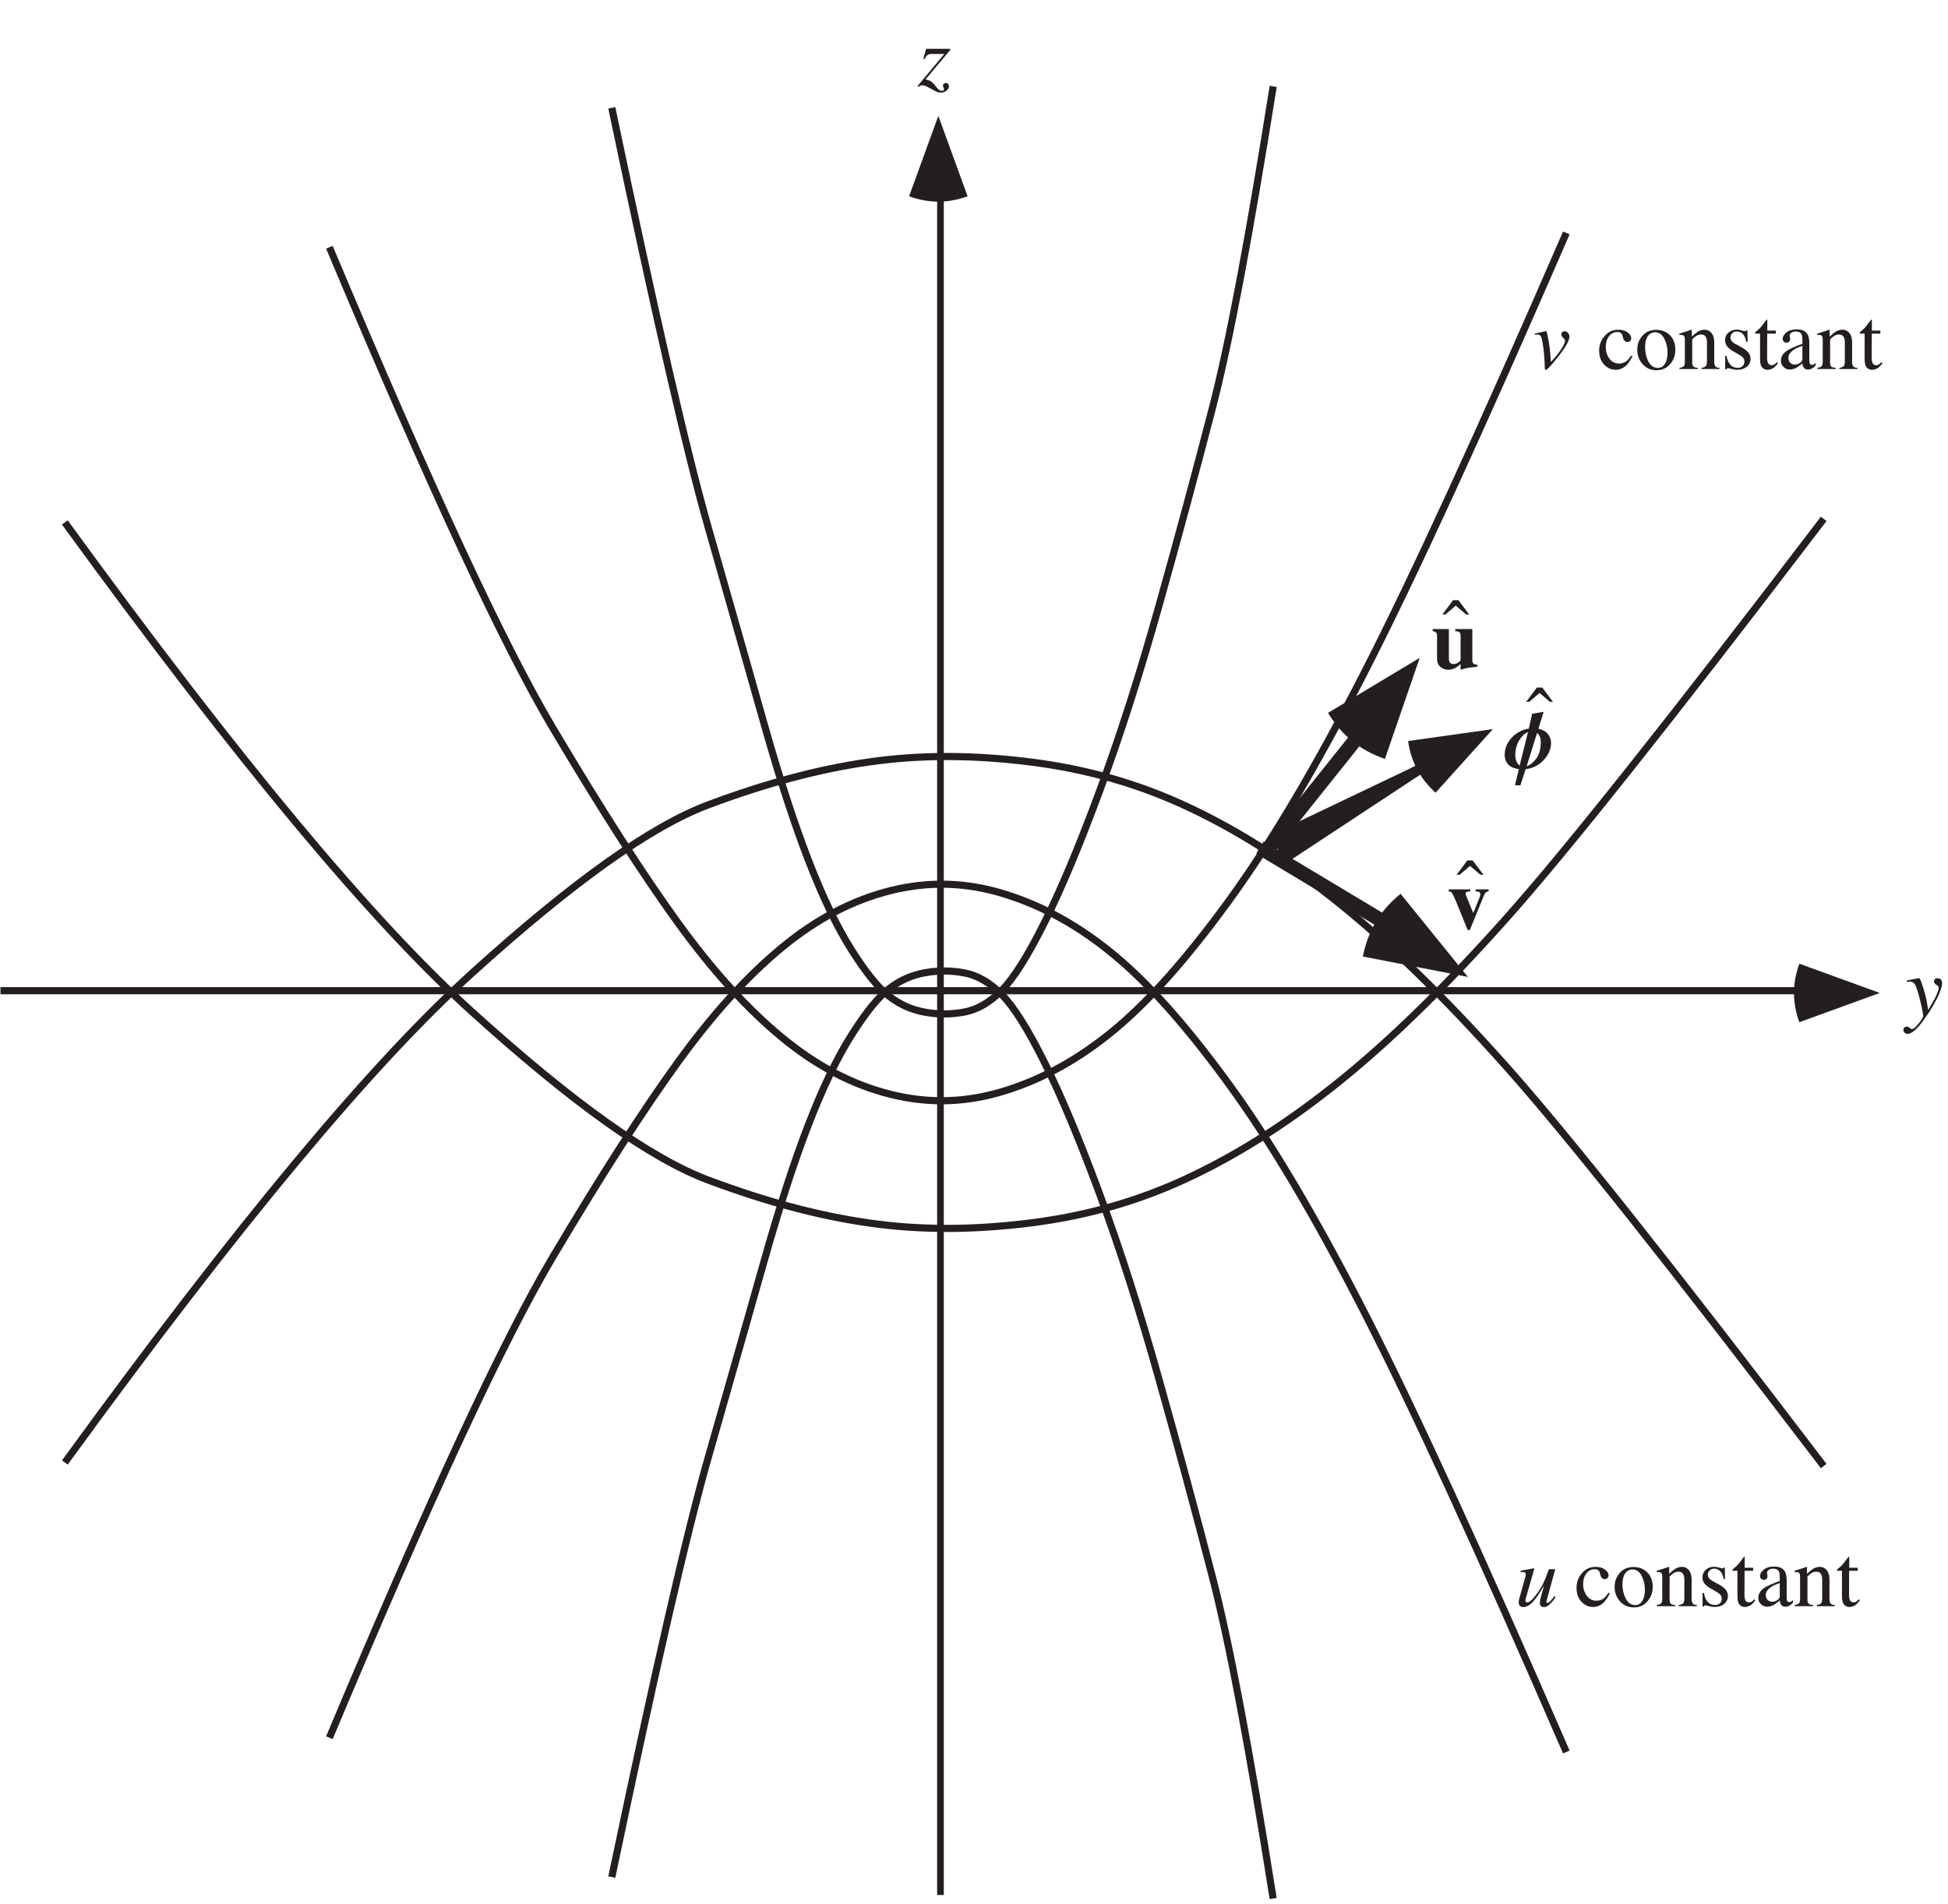 <?xml version="1.0" encoding="UTF-8"?>
<svg xmlns="http://www.w3.org/2000/svg" xmlns:xlink="http://www.w3.org/1999/xlink" width="272.45" height="266.33" viewBox="0 0 272.45 266.33">
<defs>
<g>
<g id="glyph-0-0">
<path d="M 8.391 0 L 8.391 -7.938 L 0.188 -7.938 L 0.188 0 Z M 1.281 -1.094 L 1.281 -6.844 L 7.297 -6.844 L 7.297 -1.094 Z M 1.281 -1.094 "/>
</g>
<g id="glyph-0-1">
<path d="M 0.219 -6.062 L 1.672 -7.297 L 3.125 -6.062 L 3.547 -6.062 L 2.047 -8.062 L 1.297 -8.062 L -0.203 -6.062 Z M 0.219 -6.062 "/>
</g>
<g id="glyph-0-2">
</g>
<g id="glyph-0-3">
<path d="M 2.984 -5.5 C 2.188 -5.5 1.562 -5.219 1.047 -4.625 C 0.531 -4.062 0.281 -3.359 0.281 -2.562 C 0.281 -1.734 0.516 -1.094 0.984 -0.609 C 1.453 -0.125 1.984 0.109 2.594 0.109 C 3.203 0.109 3.766 -0.156 4.219 -0.672 C 4.469 -0.953 4.703 -1.312 4.938 -1.781 L 4.766 -1.891 C 4.531 -1.562 4.344 -1.312 4.172 -1.156 C 3.844 -0.891 3.484 -0.766 3.078 -0.766 C 2.5 -0.766 2.047 -1 1.719 -1.453 C 1.375 -1.922 1.203 -2.469 1.203 -3.047 C 1.203 -3.688 1.359 -4.203 1.656 -4.594 C 1.969 -4.984 2.344 -5.172 2.781 -5.172 C 3 -5.172 3.172 -5.141 3.297 -5.047 C 3.422 -4.969 3.5 -4.812 3.562 -4.609 L 3.625 -4.328 C 3.672 -4.156 3.766 -4.016 3.859 -3.922 C 3.969 -3.828 4.078 -3.781 4.219 -3.781 C 4.406 -3.781 4.531 -3.844 4.625 -3.953 C 4.719 -4.062 4.766 -4.172 4.766 -4.312 C 4.766 -4.609 4.578 -4.891 4.234 -5.141 C 3.875 -5.391 3.453 -5.5 2.984 -5.5 Z M 2.984 -5.5 "/>
</g>
<g id="glyph-0-4">
<path d="M 0.297 -2.719 C 0.297 -1.875 0.562 -1.203 1.078 -0.641 C 1.594 -0.094 2.219 0.172 2.984 0.172 C 3.766 0.172 4.391 -0.109 4.891 -0.688 C 5.375 -1.25 5.625 -1.922 5.625 -2.703 C 5.625 -3.547 5.375 -4.219 4.859 -4.734 C 4.359 -5.234 3.719 -5.484 2.938 -5.484 C 2.172 -5.484 1.531 -5.219 1.047 -4.688 C 0.547 -4.141 0.297 -3.484 0.297 -2.719 Z M 2.781 -5.141 C 3.344 -5.141 3.781 -4.828 4.078 -4.234 C 4.375 -3.641 4.531 -3 4.531 -2.328 C 4.531 -1.688 4.422 -1.156 4.172 -0.75 C 3.953 -0.359 3.609 -0.156 3.172 -0.156 C 2.609 -0.156 2.172 -0.453 1.859 -1.047 C 1.547 -1.656 1.391 -2.297 1.391 -3 C 1.391 -3.859 1.578 -4.469 1.969 -4.828 C 2.203 -5.031 2.469 -5.141 2.781 -5.141 Z M 2.781 -5.141 "/>
</g>
<g id="glyph-0-5">
<path d="M 0.219 0 L 2.781 0 L 2.781 -0.172 C 2.516 -0.172 2.312 -0.234 2.188 -0.328 C 2.062 -0.422 2 -0.609 2 -0.891 L 2 -4.156 C 2.203 -4.375 2.375 -4.516 2.516 -4.594 C 2.734 -4.75 2.984 -4.828 3.203 -4.828 C 3.531 -4.828 3.766 -4.734 3.891 -4.5 C 4.016 -4.281 4.062 -4.016 4.062 -3.672 L 4.062 -1.172 C 4.062 -0.781 4.016 -0.531 3.906 -0.406 C 3.781 -0.281 3.594 -0.203 3.297 -0.172 L 3.297 0 L 5.812 0 L 5.812 -0.172 C 5.547 -0.172 5.344 -0.234 5.25 -0.359 C 5.141 -0.484 5.078 -0.688 5.078 -0.969 L 5.078 -3.703 C 5.078 -4.453 4.859 -4.984 4.438 -5.281 C 4.219 -5.438 3.984 -5.5 3.719 -5.5 C 3.406 -5.5 3.078 -5.406 2.781 -5.219 C 2.578 -5.094 2.297 -4.875 1.938 -4.531 L 1.938 -5.391 C 1.938 -5.422 1.938 -5.453 1.922 -5.469 C 1.922 -5.484 1.906 -5.5 1.875 -5.5 L 1.328 -5.312 C 0.734 -5.125 0.359 -5 0.203 -4.953 L 0.203 -4.75 C 0.266 -4.766 0.297 -4.766 0.328 -4.766 C 0.375 -4.781 0.406 -4.781 0.438 -4.781 C 0.672 -4.781 0.828 -4.703 0.891 -4.562 C 0.953 -4.453 0.969 -4.281 0.969 -4.031 L 0.969 -1.047 C 0.969 -0.703 0.906 -0.484 0.797 -0.375 C 0.688 -0.281 0.484 -0.203 0.219 -0.172 Z M 0.219 0 "/>
</g>
<g id="glyph-0-6">
<path d="M 0.625 0.047 L 0.797 0.047 C 0.812 0 0.844 -0.031 0.875 -0.078 C 0.906 -0.109 0.953 -0.125 1 -0.125 C 1.047 -0.125 1.219 -0.078 1.516 -0.016 C 1.812 0.078 2.078 0.109 2.312 0.109 C 2.859 0.109 3.297 -0.031 3.656 -0.328 C 4 -0.625 4.172 -1 4.172 -1.453 C 4.172 -2.062 3.75 -2.578 2.922 -3.031 L 2.156 -3.453 C 1.609 -3.719 1.359 -4.047 1.359 -4.406 C 1.359 -4.625 1.438 -4.828 1.594 -4.984 C 1.75 -5.156 1.953 -5.25 2.219 -5.25 C 2.688 -5.25 3.031 -5.047 3.281 -4.656 C 3.406 -4.453 3.5 -4.156 3.594 -3.781 L 3.766 -3.781 L 3.734 -5.406 L 3.594 -5.406 C 3.562 -5.359 3.547 -5.344 3.5 -5.312 C 3.484 -5.297 3.422 -5.297 3.344 -5.297 C 3.328 -5.297 3.188 -5.328 2.938 -5.391 C 2.688 -5.484 2.469 -5.516 2.25 -5.516 C 1.781 -5.516 1.391 -5.375 1.078 -5.094 C 0.766 -4.812 0.609 -4.469 0.609 -4.016 C 0.609 -3.672 0.734 -3.359 0.953 -3.094 C 1.188 -2.844 1.531 -2.578 2.016 -2.328 L 2.656 -1.953 C 2.906 -1.812 3.078 -1.656 3.172 -1.516 C 3.266 -1.359 3.312 -1.203 3.312 -1.047 C 3.312 -0.781 3.234 -0.578 3.062 -0.406 C 2.891 -0.25 2.656 -0.172 2.375 -0.172 C 1.844 -0.172 1.453 -0.391 1.172 -0.828 C 1.031 -1.047 0.891 -1.406 0.812 -1.844 L 0.625 -1.844 Z M 0.625 0.047 "/>
</g>
<g id="glyph-0-7">
<path d="M 1.859 -5.375 L 1.859 -6.812 C 1.859 -6.859 1.859 -6.875 1.844 -6.891 C 1.828 -6.906 1.797 -6.906 1.75 -6.906 C 1.312 -6.312 1.031 -5.953 0.906 -5.812 C 0.797 -5.672 0.594 -5.5 0.328 -5.281 C 0.234 -5.188 0.188 -5.141 0.172 -5.125 C 0.156 -5.109 0.141 -5.078 0.141 -5.031 C 0.141 -5.016 0.141 -5 0.156 -4.984 C 0.172 -4.984 0.172 -4.969 0.203 -4.953 L 0.844 -4.953 L 0.844 -1.422 C 0.844 -1.031 0.891 -0.734 0.969 -0.5 C 1.141 -0.094 1.453 0.109 1.922 0.109 C 2.125 0.109 2.328 0.047 2.562 -0.062 C 2.781 -0.172 3 -0.375 3.203 -0.641 L 3.344 -0.828 L 3.188 -0.953 C 3.047 -0.812 2.938 -0.703 2.844 -0.641 C 2.734 -0.578 2.609 -0.531 2.469 -0.531 C 2.188 -0.531 2 -0.672 1.906 -0.953 C 1.859 -1.094 1.828 -1.312 1.828 -1.609 L 1.844 -4.953 L 3.047 -4.953 L 3.047 -5.375 Z M 1.859 -5.375 "/>
</g>
<g id="glyph-0-8">
<path d="M 3.438 -1.391 C 3.438 -1.156 3.312 -0.984 3.078 -0.844 C 2.844 -0.688 2.594 -0.625 2.344 -0.625 C 2.156 -0.625 1.984 -0.688 1.828 -0.797 C 1.609 -0.953 1.484 -1.219 1.484 -1.562 C 1.484 -2.016 1.766 -2.406 2.328 -2.75 C 2.625 -2.938 3 -3.094 3.438 -3.25 Z M 0.438 -1.156 C 0.438 -0.797 0.562 -0.5 0.812 -0.281 C 1.047 -0.031 1.344 0.078 1.672 0.078 C 2 0.078 2.328 -0.031 2.688 -0.234 C 2.891 -0.359 3.141 -0.547 3.453 -0.797 C 3.453 -0.562 3.516 -0.359 3.641 -0.188 C 3.766 -0.016 3.953 0.078 4.219 0.078 C 4.438 0.078 4.672 0 4.891 -0.141 C 5.031 -0.234 5.172 -0.359 5.297 -0.516 L 5.297 -0.844 C 5.141 -0.719 5.047 -0.641 4.984 -0.625 C 4.938 -0.594 4.859 -0.578 4.766 -0.578 C 4.609 -0.578 4.5 -0.656 4.453 -0.828 C 4.422 -0.906 4.406 -1.062 4.406 -1.297 L 4.406 -3.625 C 4.406 -4.141 4.328 -4.531 4.188 -4.812 C 3.922 -5.297 3.406 -5.547 2.656 -5.547 C 2 -5.547 1.516 -5.391 1.172 -5.094 C 0.844 -4.797 0.672 -4.516 0.672 -4.234 C 0.672 -4.109 0.719 -3.969 0.812 -3.859 C 0.906 -3.75 1.047 -3.688 1.203 -3.688 C 1.328 -3.688 1.422 -3.703 1.516 -3.766 C 1.656 -3.859 1.719 -4 1.719 -4.219 C 1.719 -4.25 1.719 -4.328 1.703 -4.422 C 1.672 -4.547 1.656 -4.625 1.656 -4.672 C 1.656 -4.844 1.75 -4.984 1.922 -5.094 C 2.109 -5.203 2.297 -5.25 2.5 -5.25 C 2.906 -5.25 3.188 -5.125 3.312 -4.859 C 3.406 -4.703 3.438 -4.422 3.438 -4.031 L 3.438 -3.531 C 2.359 -3.141 1.656 -2.812 1.297 -2.578 C 0.734 -2.203 0.438 -1.734 0.438 -1.156 Z M 0.438 -1.156 "/>
</g>
<g id="glyph-1-0">
<path d="M 9.188 0 L 9.188 -7.797 L -0.109 -7.797 L -0.109 0 Z M 0.969 -1.078 L 0.969 -6.719 L 8.109 -6.719 L 8.109 -1.078 Z M 0.969 -1.078 "/>
</g>
<g id="glyph-1-1">
<path d="M -0.312 1.922 C -0.312 2.094 -0.25 2.234 -0.125 2.328 C 0 2.422 0.125 2.484 0.297 2.484 C 0.703 2.484 1.219 2.125 1.844 1.422 C 2.234 0.969 2.688 0.328 3.25 -0.484 C 3.672 -1.156 4.062 -1.828 4.422 -2.531 C 4.875 -3.453 5.094 -4.125 5.094 -4.547 C 5.094 -4.828 5.031 -5.016 4.922 -5.141 C 4.797 -5.25 4.625 -5.297 4.438 -5.297 C 4.281 -5.297 4.172 -5.266 4.094 -5.188 C 4.016 -5.094 3.969 -4.984 3.969 -4.875 C 3.969 -4.734 4.016 -4.625 4.109 -4.531 C 4.188 -4.438 4.266 -4.375 4.328 -4.359 L 4.422 -4.312 C 4.5 -4.266 4.562 -4.203 4.578 -4.141 C 4.609 -4.062 4.625 -4.016 4.625 -3.938 C 4.625 -3.656 4.422 -3.141 4.062 -2.422 C 3.859 -2.062 3.562 -1.531 3.156 -0.844 L 2.922 -2.25 C 2.859 -2.609 2.703 -3.188 2.453 -3.984 C 2.172 -4.875 2 -5.312 1.906 -5.297 L 1.766 -5.297 L 0.172 -4.984 L 0.172 -4.781 C 0.312 -4.797 0.406 -4.812 0.469 -4.828 C 0.531 -4.828 0.562 -4.828 0.594 -4.828 C 0.891 -4.828 1.125 -4.703 1.297 -4.453 C 1.453 -4.203 1.609 -3.734 1.812 -3.031 C 1.953 -2.531 2.078 -1.969 2.234 -1.328 C 2.375 -0.688 2.453 -0.266 2.453 -0.047 C 2.453 0.172 2.234 0.547 1.812 1.047 C 1.391 1.562 1.094 1.812 0.891 1.812 C 0.859 1.812 0.828 1.812 0.797 1.797 C 0.766 1.781 0.734 1.766 0.719 1.75 L 0.641 1.688 C 0.547 1.609 0.484 1.562 0.406 1.531 C 0.328 1.5 0.234 1.469 0.141 1.469 C 0 1.469 -0.125 1.516 -0.188 1.609 C -0.281 1.703 -0.312 1.812 -0.312 1.922 Z M -0.312 1.922 "/>
</g>
<g id="glyph-1-2">
<path d="M 4.531 -5.141 L 1.156 -5.141 L 0.766 -3.75 L 0.953 -3.703 C 1.078 -3.984 1.203 -4.172 1.328 -4.266 C 1.469 -4.375 1.656 -4.422 1.922 -4.422 L 3.703 -4.422 L -0.047 0.078 L 0.078 0.172 C 0.188 0.078 0.281 0.031 0.344 0.016 C 0.422 -0.031 0.5 -0.031 0.609 -0.031 C 0.75 -0.031 0.906 -0.016 1.047 0.047 C 1.203 0.109 1.391 0.188 1.609 0.328 L 2.328 0.703 C 2.469 0.781 2.578 0.844 2.688 0.891 C 2.859 0.953 3.031 0.984 3.203 0.984 C 3.531 0.984 3.797 0.891 4.016 0.703 C 4.234 0.516 4.344 0.328 4.344 0.109 C 4.344 -0.031 4.312 -0.125 4.234 -0.234 C 4.172 -0.312 4.062 -0.359 3.922 -0.359 C 3.812 -0.359 3.719 -0.328 3.641 -0.266 C 3.562 -0.203 3.516 -0.109 3.516 0.016 C 3.516 0.109 3.547 0.219 3.609 0.328 C 3.656 0.438 3.672 0.5 3.672 0.531 C 3.672 0.594 3.641 0.641 3.578 0.672 C 3.516 0.703 3.438 0.734 3.344 0.734 C 3.203 0.734 3.094 0.688 2.984 0.609 C 2.875 0.531 2.766 0.438 2.688 0.328 L 2.328 -0.125 C 2.125 -0.375 1.922 -0.547 1.656 -0.688 C 1.516 -0.75 1.328 -0.812 1.078 -0.859 L 4.531 -4.984 Z M 4.531 -5.141 "/>
</g>
<g id="glyph-1-3">
<path d="M 4.422 -5.281 C 4.281 -5.281 4.172 -5.25 4.094 -5.156 C 4.016 -5.078 3.969 -4.969 3.969 -4.828 C 3.969 -4.703 4.047 -4.547 4.219 -4.375 C 4.406 -4.203 4.484 -4.062 4.484 -3.938 C 4.484 -3.703 4.281 -3.281 3.891 -2.688 C 3.5 -2.109 3.094 -1.609 2.688 -1.188 L 2.5 -0.984 C 2.453 -1.781 2.406 -2.375 2.359 -2.797 C 2.281 -3.453 2.172 -4.125 2.016 -4.797 C 1.969 -5 1.938 -5.141 1.906 -5.219 C 1.875 -5.297 1.828 -5.328 1.781 -5.312 L 1.594 -5.25 C 1.562 -5.25 1.359 -5.203 1 -5.125 C 0.609 -5.031 0.375 -4.984 0.25 -4.969 L 0.25 -4.812 C 0.328 -4.828 0.391 -4.828 0.438 -4.828 C 0.5 -4.828 0.547 -4.828 0.594 -4.828 C 0.859 -4.828 1.031 -4.734 1.125 -4.547 C 1.219 -4.359 1.312 -3.938 1.406 -3.281 C 1.453 -2.984 1.516 -2.516 1.562 -1.891 C 1.609 -1.266 1.641 -0.828 1.641 -0.562 C 1.641 -0.344 1.641 -0.203 1.656 -0.109 C 1.672 0.047 1.719 0.125 1.766 0.125 C 1.969 0.125 2.562 -0.484 3.547 -1.75 C 4.578 -3.062 5.094 -3.984 5.094 -4.516 C 5.094 -4.719 5.031 -4.891 4.922 -5.031 C 4.812 -5.188 4.625 -5.281 4.422 -5.281 Z M 4.422 -5.281 "/>
</g>
<g id="glyph-1-4">
<path d="M 0.547 -0.953 C 0.531 -0.859 0.516 -0.797 0.516 -0.734 C 0.5 -0.688 0.5 -0.625 0.5 -0.531 C 0.5 -0.25 0.594 -0.062 0.797 0.047 C 0.906 0.109 1.031 0.125 1.156 0.125 C 1.641 0.125 2.141 -0.188 2.688 -0.844 C 3 -1.203 3.422 -1.859 3.969 -2.766 L 4.016 -2.781 L 3.859 -2.219 C 3.75 -1.812 3.656 -1.469 3.578 -1.203 C 3.531 -1.047 3.5 -0.906 3.484 -0.797 C 3.469 -0.672 3.453 -0.562 3.453 -0.453 C 3.453 -0.266 3.5 -0.109 3.609 -0.031 C 3.719 0.078 3.859 0.125 4.031 0.125 C 4.375 0.125 4.734 -0.094 5.094 -0.531 C 5.297 -0.734 5.484 -1 5.656 -1.297 L 5.5 -1.406 C 5.359 -1.234 5.25 -1.094 5.188 -1.016 C 5.078 -0.875 4.984 -0.781 4.953 -0.734 C 4.859 -0.641 4.781 -0.578 4.719 -0.531 C 4.656 -0.484 4.594 -0.469 4.531 -0.469 C 4.484 -0.469 4.438 -0.484 4.422 -0.516 C 4.391 -0.547 4.375 -0.594 4.375 -0.641 C 4.375 -0.688 4.391 -0.734 4.406 -0.812 C 4.422 -0.875 4.438 -0.953 4.469 -1.031 L 5.609 -5.172 L 4.719 -5.172 C 4.469 -4.516 4.297 -4.031 4.172 -3.734 C 3.969 -3.25 3.75 -2.812 3.5 -2.422 C 3.234 -1.984 2.922 -1.562 2.578 -1.156 C 2.219 -0.734 1.938 -0.531 1.703 -0.531 C 1.625 -0.531 1.562 -0.562 1.516 -0.609 C 1.453 -0.672 1.422 -0.734 1.422 -0.828 C 1.422 -0.844 1.438 -0.891 1.453 -0.953 C 1.453 -1 1.469 -1.078 1.516 -1.172 L 2.641 -5.109 L 2.656 -5.203 C 2.656 -5.219 2.641 -5.25 2.641 -5.266 C 2.625 -5.297 2.594 -5.297 2.578 -5.297 L 1.641 -5.125 L 0.766 -4.953 L 0.766 -4.781 C 1.047 -4.781 1.234 -4.766 1.328 -4.734 C 1.438 -4.688 1.484 -4.578 1.484 -4.422 C 1.484 -4.375 1.469 -4.344 1.469 -4.312 C 1.453 -4.266 1.453 -4.234 1.453 -4.203 Z M 0.547 -0.953 "/>
</g>
<g id="glyph-2-0">
<path d="M 8.922 0 L 8.922 -8.094 L 0.219 -8.094 L 0.219 0 Z M 1.375 -1.156 L 1.375 -6.938 L 7.766 -6.938 L 7.766 -1.156 Z M 1.375 -1.156 "/>
</g>
<g id="glyph-2-1">
<path d="M 0.188 -5.516 L 0.188 -5.234 C 0.359 -5.219 0.469 -5.188 0.531 -5.125 C 0.594 -5.078 0.688 -4.938 0.797 -4.734 C 0.891 -4.531 1 -4.312 1.094 -4.094 C 1.188 -3.859 1.281 -3.641 1.391 -3.391 L 2.828 0.172 L 3.141 0.172 L 5.078 -4.578 C 5.172 -4.828 5.281 -4.984 5.375 -5.078 C 5.484 -5.172 5.609 -5.219 5.766 -5.234 L 5.766 -5.516 L 3.953 -5.516 L 3.953 -5.234 C 4.172 -5.234 4.328 -5.203 4.438 -5.156 C 4.547 -5.109 4.609 -5 4.609 -4.828 C 4.609 -4.781 4.594 -4.703 4.578 -4.594 C 4.547 -4.5 4.516 -4.391 4.469 -4.297 L 3.641 -2.25 L 3.594 -2.25 L 2.656 -4.547 C 2.641 -4.594 2.625 -4.656 2.578 -4.734 C 2.562 -4.828 2.547 -4.875 2.547 -4.906 C 2.547 -5.031 2.594 -5.125 2.703 -5.156 C 2.812 -5.188 2.984 -5.219 3.203 -5.234 L 3.203 -5.516 Z M 0.188 -5.516 "/>
</g>
<g id="glyph-2-2">
<path d="M 0.188 -5.516 L 0.188 -5.234 C 0.438 -5.188 0.594 -5.109 0.672 -5.031 C 0.75 -4.953 0.797 -4.781 0.797 -4.531 L 0.797 -1.516 C 0.797 -0.891 0.953 -0.438 1.297 -0.203 C 1.609 0.047 1.969 0.172 2.375 0.172 C 2.719 0.172 3.062 0.078 3.391 -0.094 C 3.578 -0.203 3.812 -0.375 4.094 -0.625 L 4.094 0.172 C 4.531 0.031 4.828 -0.047 5.031 -0.078 C 5.219 -0.125 5.688 -0.172 6.422 -0.234 L 6.422 -0.531 C 6.156 -0.547 5.969 -0.609 5.875 -0.703 C 5.781 -0.797 5.734 -0.969 5.734 -1.203 L 5.734 -5.516 L 3.344 -5.516 L 3.344 -5.234 C 3.641 -5.219 3.844 -5.156 3.938 -5.062 C 4.047 -4.969 4.094 -4.781 4.094 -4.531 L 4.094 -1.141 C 3.938 -0.984 3.812 -0.875 3.703 -0.797 C 3.516 -0.688 3.328 -0.625 3.141 -0.625 C 2.844 -0.625 2.641 -0.719 2.531 -0.922 C 2.484 -1.031 2.453 -1.203 2.453 -1.453 L 2.453 -5.516 Z M 0.188 -5.516 "/>
</g>
<g id="glyph-2-3">
</g>
<g id="glyph-3-0">
<path d="M 5.234 0 L 5.234 -9.578 L 0.75 -9.578 L 0.75 0 Z M 1.516 -8.828 L 4.469 -8.828 L 4.469 -0.75 L 1.516 -0.75 Z M 1.516 -8.828 "/>
</g>
<g id="glyph-3-1">
<path d="M 6.297 -4.828 C 6 -5.188 5.562 -5.422 5 -5.547 L 5.734 -7.906 L 4.125 -7.641 L 3.656 -5.547 C 2.719 -5.422 1.922 -4.984 1.266 -4.281 C 0.609 -3.578 0.281 -2.766 0.281 -1.828 C 0.281 -1.375 0.438 -0.953 0.734 -0.594 C 1.047 -0.219 1.547 0.016 2.266 0.109 L 1.719 2.375 L 2.484 2.375 L 3.219 0.109 C 4.219 0 5.047 -0.422 5.734 -1.156 C 6.422 -1.891 6.766 -2.703 6.766 -3.594 C 6.766 -4.062 6.609 -4.469 6.297 -4.828 Z M 2.375 -0.391 C 2.203 -0.516 2.062 -0.703 1.938 -0.953 C 1.828 -1.203 1.766 -1.484 1.766 -1.812 C 1.766 -2.641 1.969 -3.359 2.328 -3.938 C 2.703 -4.531 3.094 -4.891 3.547 -5.078 Z M 4.719 -1.391 C 4.312 -0.844 3.859 -0.469 3.359 -0.297 L 4.812 -4.953 C 4.969 -4.828 5.094 -4.672 5.188 -4.469 C 5.281 -4.266 5.328 -4.016 5.328 -3.703 C 5.328 -2.719 5.125 -1.953 4.719 -1.391 Z M 4.719 -1.391 "/>
</g>
</g>
<clipPath id="clip-0">
<path clip-rule="nonzero" d="M 130 27 L 132 27 L 132 265.66 L 130 265.66 Z M 130 27 "/>
</clipPath>
<clipPath id="clip-1">
<path clip-rule="nonzero" d="M 0.066 138 L 252 138 L 252 140 L 0.066 140 Z M 0.066 138 "/>
</clipPath>
<clipPath id="clip-2">
<path clip-rule="nonzero" d="M 79 130 L 184 130 L 184 265.66 L 79 265.66 Z M 79 130 "/>
</clipPath>
<clipPath id="clip-3">
<path clip-rule="nonzero" d="M 266 136 L 271.832 136 L 271.832 145 L 266 145 Z M 266 136 "/>
</clipPath>
</defs>
<g fill="rgb(13.73%, 12.16%, 12.549%)" fill-opacity="1">
<use xlink:href="#glyph-0-1" x="201.935" y="92.021"/>
</g>
<g fill="rgb(13.73%, 12.16%, 12.549%)" fill-opacity="1">
<use xlink:href="#glyph-0-1" x="203.93" y="128.429"/>
</g>
<path fill-rule="evenodd" fill="rgb(13.73%, 12.16%, 12.549%)" fill-opacity="1" d="M 135.332 27.457 C 132.59 28.457 129.887 28.457 127.145 27.457 C 129.191 21.836 129.191 21.836 131.238 16.211 L 135.332 27.457 "/>
<g clip-path="url(#clip-0)">
<path fill="none" stroke-width="10" stroke-linecap="square" stroke-linejoin="miter" stroke="rgb(13.73%, 12.16%, 12.549%)" stroke-opacity="1" stroke-miterlimit="4" d="M 1315.007 2383.261 L 1315.007 10.784 " transform="matrix(0.1, 0, 0, -0.1, 0.068, 265.662)"/>
</g>
<path fill-rule="evenodd" fill="rgb(13.73%, 12.16%, 12.549%)" fill-opacity="1" d="M 251.66 142.996 C 250.66 140.254 250.66 137.551 251.66 134.809 C 257.281 136.855 257.281 136.855 262.906 138.902 L 251.66 142.996 "/>
<g clip-path="url(#clip-1)">
<path fill="none" stroke-width="10" stroke-linecap="square" stroke-linejoin="miter" stroke="rgb(13.73%, 12.16%, 12.549%)" stroke-opacity="1" stroke-miterlimit="4" d="M 5.001 1270.782 L 2517.517 1270.782 " transform="matrix(0.1, 0, 0, -0.1, 0.068, 265.662)"/>
</g>
<path fill="none" stroke-width="10" stroke-linecap="butt" stroke-linejoin="miter" stroke="rgb(13.73%, 12.16%, 12.549%)" stroke-opacity="1" stroke-miterlimit="4" d="M 2549.981 1930.798 C 2334.989 1648.605 2188.997 1464.824 2104.998 1370.799 C 2021.037 1276.735 1945.535 1202.877 1875.006 1145.781 C 1804.439 1088.685 1735.555 1044.355 1664.987 1010.794 C 1594.459 977.194 1520.641 955.851 1440.009 945.787 C 1359.377 935.684 1285.558 935.684 1214.991 945.787 C 1144.462 955.851 1070.644 975.549 990.012 1005.781 C 909.38 1036.013 801.101 1113.121 660.004 1240.785 C 518.908 1368.449 331.876 1593.193 90.019 1925.785 " transform="matrix(0.1, 0, 0, -0.1, 0.068, 265.662)"/>
<path fill="none" stroke-width="10" stroke-linecap="butt" stroke-linejoin="miter" stroke="rgb(13.73%, 12.16%, 12.549%)" stroke-opacity="1" stroke-miterlimit="4" d="M 2190.016 2330.786 C 2069.048 2051.961 1976.354 1850.166 1907.51 1715.766 C 1838.626 1581.405 1776.282 1476.415 1717.502 1395.783 C 1658.721 1315.151 1606.207 1256.097 1557.491 1215.761 C 1508.775 1175.465 1458.767 1147.582 1404.999 1130.782 C 1351.231 1113.983 1298.756 1112.338 1244.988 1125.77 C 1191.259 1139.202 1141.212 1165.479 1092.496 1205.775 C 1043.78 1246.072 996.2 1298.586 947.484 1365.786 C 898.807 1432.986 841.358 1522.39 772.513 1638.267 C 703.629 1754.183 601.107 1974.854 460.01 2310.775 " transform="matrix(0.1, 0, 0, -0.1, 0.068, 265.662)"/>
<path fill="none" stroke-width="10" stroke-linecap="butt" stroke-linejoin="miter" stroke="rgb(13.73%, 12.16%, 12.549%)" stroke-opacity="1" stroke-miterlimit="4" d="M 1780.002 2535.793 C 1746.402 2324.129 1718.52 2176.492 1694.984 2085.796 C 1671.488 1995.061 1646.895 1904.012 1619.991 1808.264 C 1593.127 1712.555 1566.067 1628.046 1537.519 1550.782 C 1508.931 1473.518 1483.516 1412.818 1459.981 1365.786 C 1436.484 1318.754 1416.786 1287.582 1399.986 1270.782 C 1383.186 1253.982 1365.995 1244.153 1347.511 1240.785 C 1329.027 1237.417 1310.974 1237.417 1292.49 1240.785 C 1274.006 1244.153 1257.637 1251.515 1242.482 1263.263 C 1227.366 1275.051 1210.174 1296.354 1190.006 1328.27 C 1169.838 1360.186 1150.141 1401.227 1130.012 1453.271 C 1109.844 1505.355 1089.324 1568.522 1067.511 1645.786 C 1045.66 1723.05 1020.244 1812.454 990.012 1918.266 C 959.78 2024.118 915.45 2216.867 854.986 2505.795 " transform="matrix(0.1, 0, 0, -0.1, 0.068, 265.662)"/>
<path fill="none" stroke-width="10" stroke-linecap="butt" stroke-linejoin="miter" stroke="rgb(13.73%, 12.16%, 12.549%)" stroke-opacity="1" stroke-miterlimit="4" d="M 2549.981 605.793 C 2334.989 887.986 2188.997 1071.728 2104.998 1165.792 C 2021.037 1259.856 1945.535 1333.674 1875.006 1390.771 C 1804.439 1447.906 1735.555 1492.197 1664.987 1525.797 C 1594.459 1559.358 1520.641 1580.701 1440.009 1590.765 C 1359.377 1600.868 1285.558 1600.868 1214.991 1590.765 C 1144.462 1580.701 1070.644 1561.003 990.012 1530.771 C 909.38 1500.538 801.101 1423.431 660.004 1295.767 C 518.908 1168.103 331.876 943.359 90.019 610.767 " transform="matrix(0.1, 0, 0, -0.1, 0.068, 265.662)"/>
<path fill="none" stroke-width="10" stroke-linecap="butt" stroke-linejoin="miter" stroke="rgb(13.73%, 12.16%, 12.549%)" stroke-opacity="1" stroke-miterlimit="4" d="M 2190.016 205.766 C 2069.048 484.591 1976.354 686.386 1907.51 820.786 C 1838.626 955.146 1776.282 1060.136 1717.502 1140.768 C 1658.721 1221.4 1606.207 1280.455 1557.491 1320.791 C 1508.775 1361.087 1458.767 1388.969 1404.999 1405.769 C 1351.231 1422.569 1298.756 1424.214 1244.988 1410.782 C 1191.259 1397.35 1141.212 1371.073 1092.496 1330.777 C 1043.78 1290.48 996.2 1237.966 947.484 1170.766 C 898.807 1103.605 841.358 1014.162 772.513 898.285 C 703.629 782.369 601.107 561.737 460.01 225.777 " transform="matrix(0.1, 0, 0, -0.1, 0.068, 265.662)"/>
<g clip-path="url(#clip-2)">
<path fill="none" stroke-width="10" stroke-linecap="butt" stroke-linejoin="miter" stroke="rgb(13.73%, 12.16%, 12.549%)" stroke-opacity="1" stroke-miterlimit="4" d="M 1780.002 0.799 C 1746.402 212.423 1718.52 360.059 1694.984 450.795 C 1671.488 541.491 1646.895 632.54 1619.991 728.288 C 1593.127 824.036 1566.067 908.506 1537.519 985.77 C 1508.931 1063.034 1483.516 1123.734 1459.981 1170.766 C 1436.484 1217.798 1416.786 1248.97 1399.986 1265.77 C 1383.186 1282.57 1365.995 1292.438 1347.511 1295.767 C 1329.027 1299.135 1310.974 1299.135 1292.49 1295.767 C 1274.006 1292.438 1257.637 1285.037 1242.482 1273.289 C 1227.366 1261.501 1210.174 1240.198 1190.006 1208.282 C 1169.838 1176.366 1150.141 1135.364 1130.012 1083.28 C 1109.844 1031.197 1089.324 968.069 1067.511 890.766 C 1045.66 813.502 1020.244 724.098 990.012 618.286 C 959.78 512.473 915.45 319.685 854.986 30.796 " transform="matrix(0.1, 0, 0, -0.1, 0.068, 265.662)"/>
</g>
<g clip-path="url(#clip-3)">
<g fill="rgb(13.73%, 12.16%, 12.549%)" fill-opacity="1">
<use xlink:href="#glyph-1-1" x="266.522" y="142.144"/>
</g>
</g>
<g fill="rgb(13.73%, 12.16%, 12.549%)" fill-opacity="1">
<use xlink:href="#glyph-1-2" x="128.37" y="11.972"/>
</g>
<path fill-rule="evenodd" fill="rgb(13.73%, 12.16%, 12.549%)" fill-opacity="1" d="M 193.695 106.168 C 190.25 104.98 187.621 102.852 185.742 99.727 C 192.156 95.875 192.156 95.875 198.566 92.02 L 193.695 106.168 "/>
<path fill="none" stroke-width="20" stroke-linecap="square" stroke-linejoin="miter" stroke="rgb(13.73%, 12.16%, 12.549%)" stroke-opacity="1" stroke-miterlimit="4" d="M 1897.994 1625.5 L 1772.483 1468.27 " transform="matrix(0.1, 0, 0, -0.1, 0.068, 265.662)"/>
<path fill-rule="evenodd" fill="rgb(13.73%, 12.16%, 12.549%)" fill-opacity="1" d="M 190.613 133.805 C 191.309 130.223 193.051 127.324 195.887 125.031 C 200.594 130.844 200.594 130.844 205.301 136.66 L 190.613 133.805 "/>
<path fill="none" stroke-width="20" stroke-linecap="square" stroke-linejoin="miter" stroke="rgb(13.73%, 12.16%, 12.549%)" stroke-opacity="1" stroke-miterlimit="4" d="M 1770.016 1465.764 L 1931.006 1369.154 " transform="matrix(0.1, 0, 0, -0.1, 0.068, 265.662)"/>
<path fill-rule="evenodd" fill="rgb(13.73%, 12.16%, 12.549%)" fill-opacity="1" d="M 200.785 110.891 C 198.613 108.938 197.344 106.551 196.938 103.66 C 202.867 102.828 202.867 102.828 208.793 101.996 L 200.785 110.891 "/>
<path fill="none" stroke-width="10" stroke-linecap="square" stroke-linejoin="miter" stroke="rgb(13.73%, 12.16%, 12.549%)" stroke-opacity="1" stroke-miterlimit="4" d="M 1989.043 1585.087 L 1767.51 1465.764 " transform="matrix(0.1, 0, 0, -0.1, 0.068, 265.662)"/>
<path fill-rule="evenodd" fill="rgb(13.73%, 12.16%, 12.549%)" fill-opacity="1" d="M 179.117 120.699 L 178.367 117.207 L 200.312 106.734 L 179.117 120.699 "/>
<path fill="none" stroke-width="10" stroke-linecap="butt" stroke-linejoin="miter" stroke="rgb(13.73%, 12.16%, 12.549%)" stroke-opacity="1" stroke-miterlimit="4" d="M 1795.001 1453.271 L 1787.482 1488.281 L 2007.487 1593.271 Z M 1795.001 1453.271 " transform="matrix(0.1, 0, 0, -0.1, 0.068, 265.662)"/>
<g fill="rgb(13.73%, 12.16%, 12.549%)" fill-opacity="1">
<use xlink:href="#glyph-1-3" x="214.403" y="51.622"/>
</g>
<g fill="rgb(13.73%, 12.16%, 12.549%)" fill-opacity="1">
<use xlink:href="#glyph-0-2" x="220.388" y="51.622"/>
<use xlink:href="#glyph-0-3" x="223.381" y="51.622"/>
</g>
<g fill="rgb(13.73%, 12.16%, 12.549%)" fill-opacity="1">
<use xlink:href="#glyph-0-4" x="228.694" y="51.622"/>
<use xlink:href="#glyph-0-5" x="234.678" y="51.622"/>
<use xlink:href="#glyph-0-6" x="240.663" y="51.622"/>
</g>
<g fill="rgb(13.73%, 12.16%, 12.549%)" fill-opacity="1">
<use xlink:href="#glyph-0-7" x="245.322" y="51.622"/>
</g>
<g fill="rgb(13.73%, 12.16%, 12.549%)" fill-opacity="1">
<use xlink:href="#glyph-0-8" x="248.647" y="51.622"/>
</g>
<g fill="rgb(13.73%, 12.16%, 12.549%)" fill-opacity="1">
<use xlink:href="#glyph-0-5" x="253.96" y="51.622"/>
<use xlink:href="#glyph-0-7" x="259.945" y="51.622"/>
</g>
<g fill="rgb(13.73%, 12.16%, 12.549%)" fill-opacity="1">
<use xlink:href="#glyph-1-4" x="211.91" y="224.687"/>
</g>
<g fill="rgb(13.73%, 12.16%, 12.549%)" fill-opacity="1">
<use xlink:href="#glyph-0-2" x="217.222" y="224.687"/>
<use xlink:href="#glyph-0-3" x="220.215" y="224.687"/>
</g>
<g fill="rgb(13.73%, 12.16%, 12.549%)" fill-opacity="1">
<use xlink:href="#glyph-0-4" x="225.528" y="224.687"/>
<use xlink:href="#glyph-0-5" x="231.513" y="224.687"/>
<use xlink:href="#glyph-0-6" x="237.498" y="224.687"/>
</g>
<g fill="rgb(13.73%, 12.16%, 12.549%)" fill-opacity="1">
<use xlink:href="#glyph-0-7" x="242.156" y="224.687"/>
</g>
<g fill="rgb(13.73%, 12.16%, 12.549%)" fill-opacity="1">
<use xlink:href="#glyph-0-8" x="245.481" y="224.687"/>
</g>
<g fill="rgb(13.73%, 12.16%, 12.549%)" fill-opacity="1">
<use xlink:href="#glyph-0-5" x="250.794" y="224.687"/>
<use xlink:href="#glyph-0-7" x="256.779" y="224.687"/>
</g>
<g fill="rgb(13.73%, 12.16%, 12.549%)" fill-opacity="1">
<use xlink:href="#glyph-2-1" x="202.433" y="129.925"/>
</g>
<g fill="rgb(13.73%, 12.16%, 12.549%)" fill-opacity="1">
<use xlink:href="#glyph-2-2" x="200.189" y="93.517"/>
</g>
<g fill="rgb(13.73%, 12.16%, 12.549%)" fill-opacity="1">
<use xlink:href="#glyph-3-1" x="210.164" y="107.482"/>
</g>
<g fill="rgb(13.73%, 12.16%, 12.549%)" fill-opacity="1">
<use xlink:href="#glyph-0-1" x="213.655" y="104.24"/>
</g>
<g fill="rgb(13.73%, 12.16%, 12.549%)" fill-opacity="1">
<use xlink:href="#glyph-2-3" x="236.141" y="77.723"/>
</g>
</svg>
